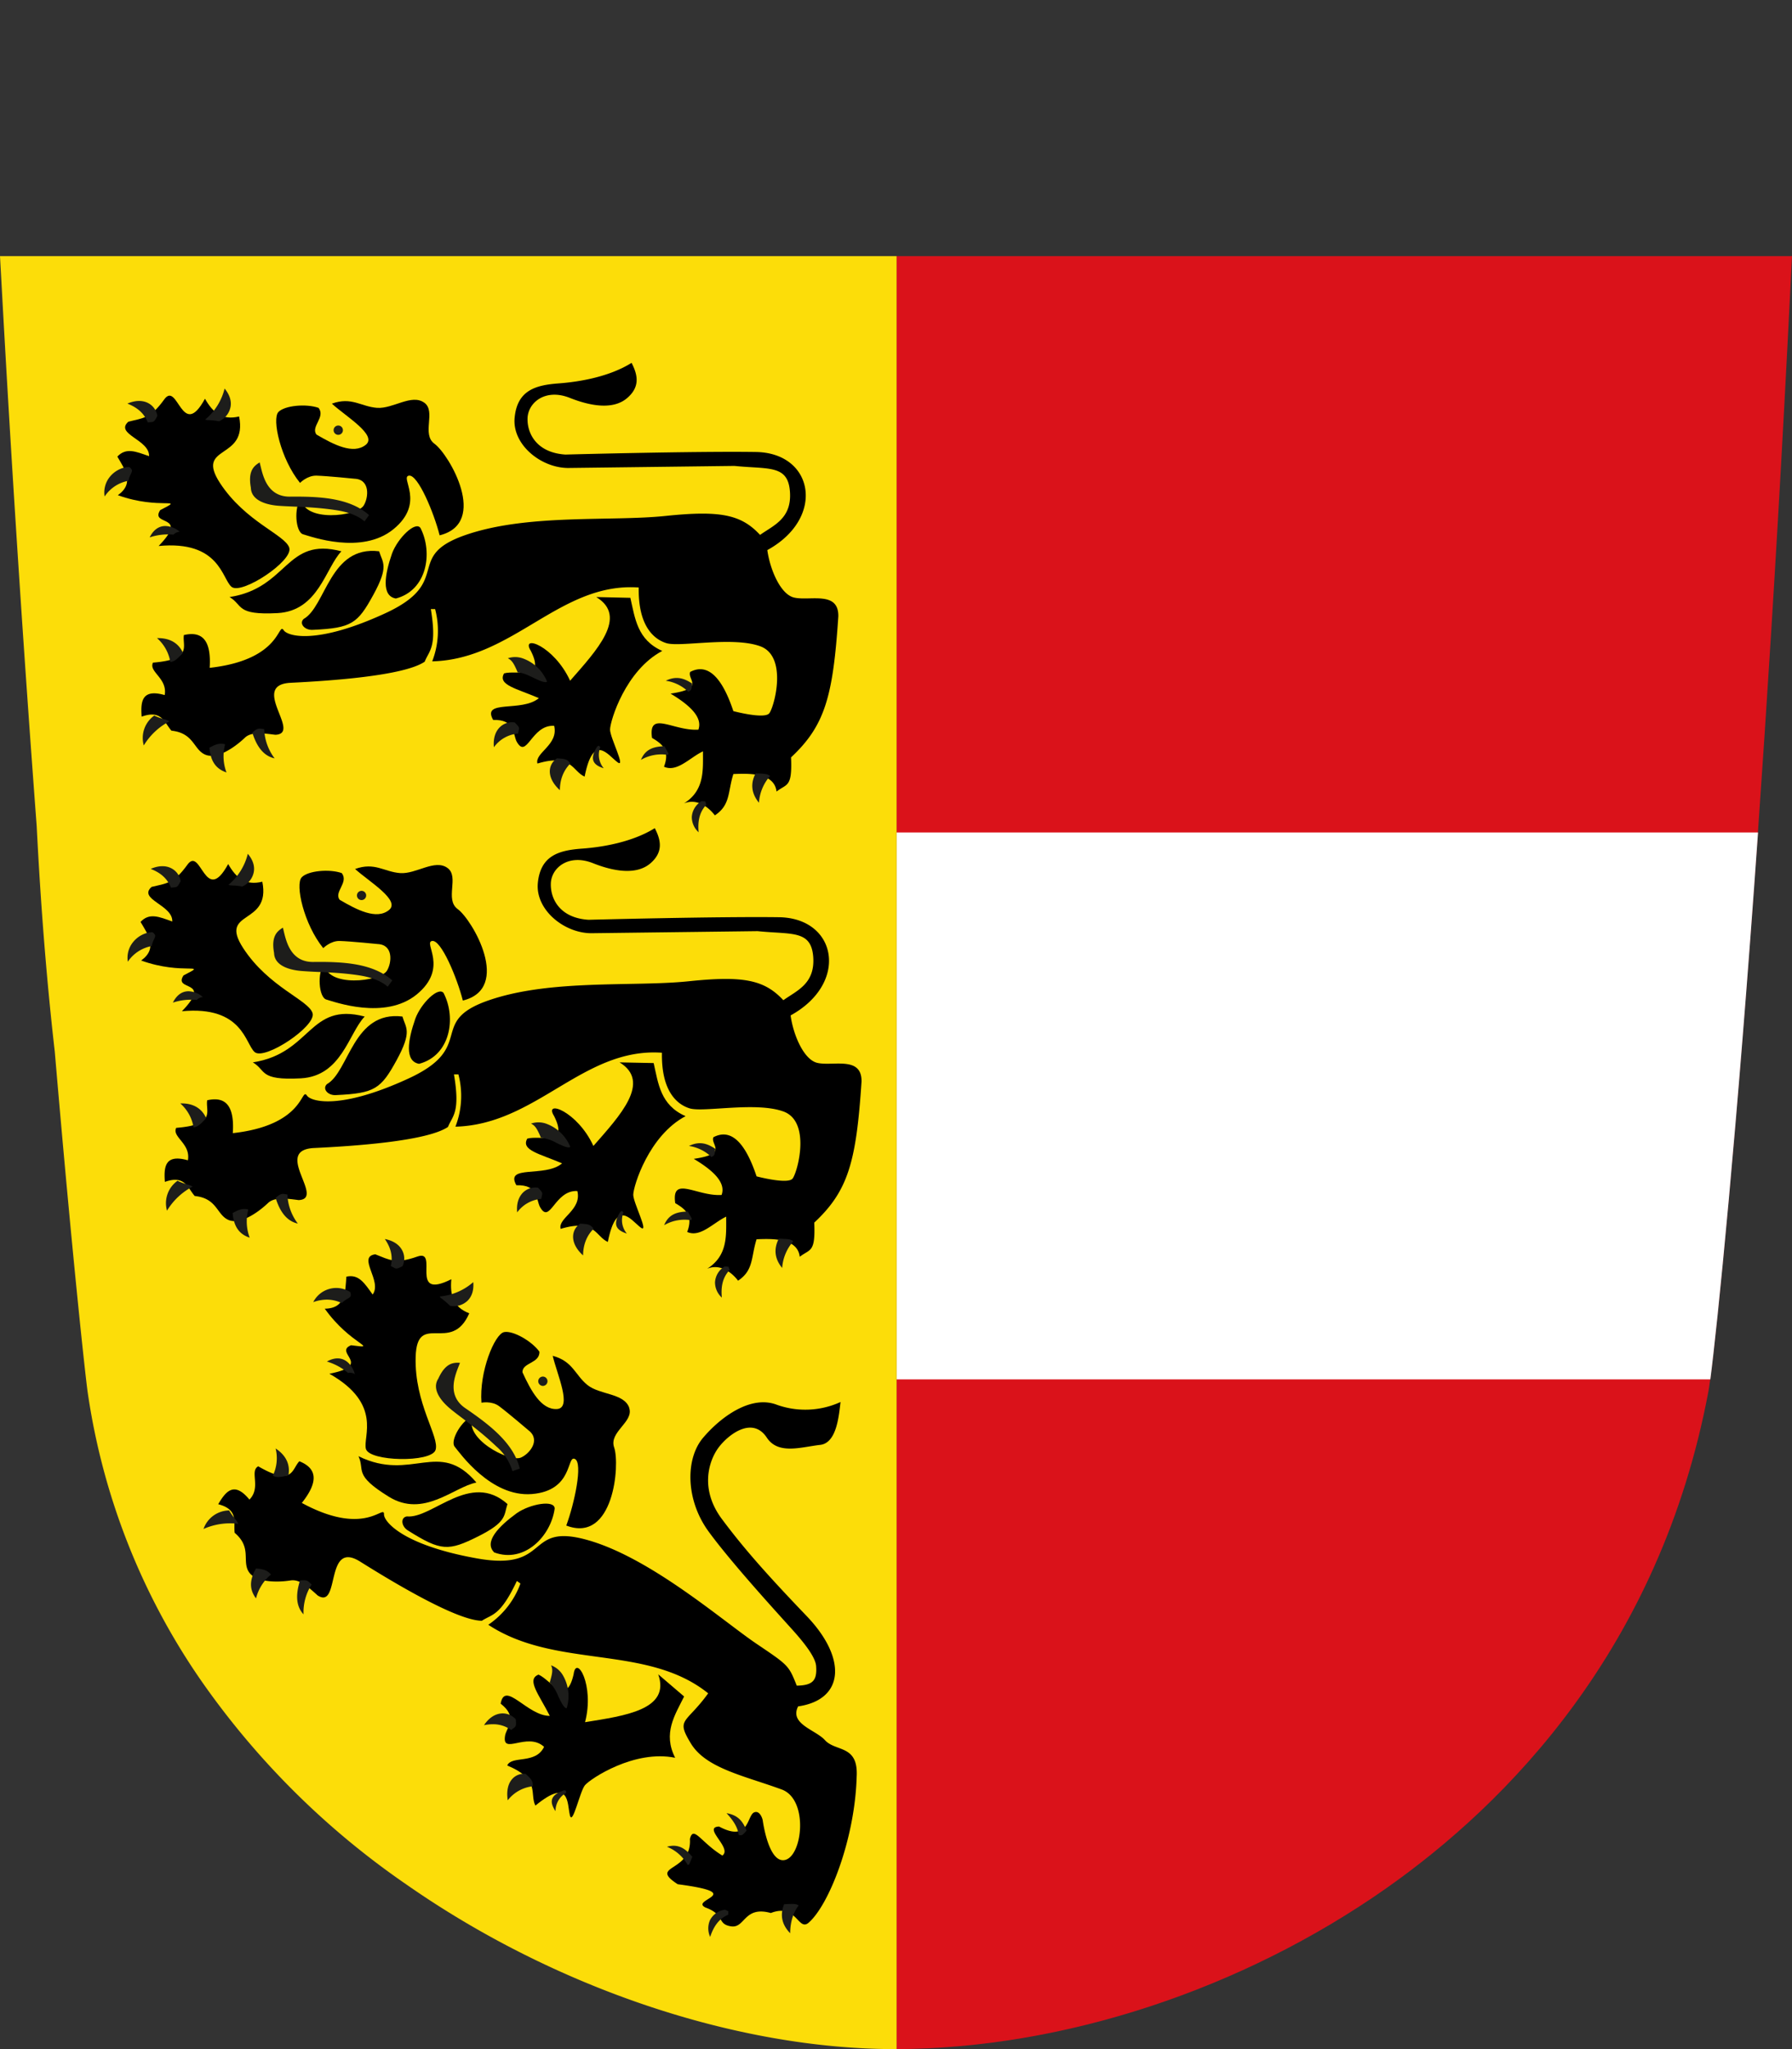 <svg width="21" height="24" viewBox="0 0 21 24" xmlns="http://www.w3.org/2000/svg">
    <rect x="0" y="0" width="21" height="24" fill="#333333" stroke="none"/>
    <g fill="none" fill-rule="evenodd">
        <path fill="none" d="M0 0h15v15H0z"/>
        <path d="M10.507 24c1.952-.007 4.047-.696 5.74-1.885 1.408-.99 3.204-2.8 3.773-5.815.074-.39.577-5.195.962-12.942L21 3H10.507v21z" fill="#DA121A"/>
        <path d="m0 3 .02.36c.13 2.374.274 4.503.41 6.316.05.987.122 1.858.212 2.642.203 2.38.36 3.812.385 3.985a7.923 7.923 0 0 0 1.314 3.358 9.448 9.448 0 0 0 2.423 2.412C6.498 23.283 8.632 24 10.488 24h.019V3H0z" fill="#FCDD09"/>
        <path d="m6.987 6.993.4.009c.055.239.08.492.374.622-.43.227-.61.816-.612.92-.002.093.194.466.085.382-.114-.087-.281-.342-.383.17-.142-.06-.147-.275-.553-.153-.035-.126.25-.218.196-.442-.272-.016-.32.41-.443.178-.041-.097-.023-.253-.272-.247-.138-.244.335-.086.536-.255-.26-.113-.486-.153-.408-.29.152-.043.49.088.314-.263-.127-.202.273-.06.46.349.31-.354.685-.751.306-.98" fill="#000"/>
        <path d="M5.459 6.265c.728-.25 1.694-.155 2.34-.222.645-.067.887-.016 1.108.222.155-.111.374-.189.35-.507-.023-.318-.25-.26-.65-.301l-1.93.024c-.327.01-.678-.27-.646-.59.031-.321.248-.38.51-.4.263-.019.606-.082.86-.241.078.149.096.284-.049.41-.17.149-.449.09-.675 0-.287-.114-.49.055-.495.241-.004.185.114.402.444.423 0 0 1.532-.041 2.234-.03.678.011.818.773.132 1.149.032.23.156.52.314.556.183.043.523-.083.518.22-.062.937-.155 1.278-.554 1.652.015.356-.048.305-.17.4-.026-.22-.316-.213-.506-.205-.066.207-.032.363-.217.484 0 0-.157-.224-.362-.14.246-.154.222-.395.223-.61-.153.072-.305.25-.457.18.074-.194-.025-.27-.14-.337-.047-.33.25-.078.543-.097.051-.14-.09-.281-.326-.422.41-.06.193-.166.23-.254.2-.105.37.05.506.459 0 0 .368.098.422.024.06-.082.216-.667-.108-.784-.324-.117-.936.013-1.098-.036-.15-.046-.333-.204-.325-.652-.922-.065-1.47.842-2.42.865a.994.994 0 0 0 .034-.612h-.05c.074.453-.02.483-.072.616-.246.168-1.124.225-1.568.247-.492.023.135.596-.182.609-.14-.017-.283-.04-.36.037-.128.121-.334.257-.468.193-.133-.063-.128-.25-.39-.278-.083-.094-.115-.25-.349-.164-.013-.176 0-.33.27-.253.035-.198-.191-.272-.137-.38.471-.038.341-.196.362-.323.203-.047.324.046.302.384.848-.094.797-.545.868-.44.046.07.385.172 1.19-.199.809-.373.208-.665.944-.918z" fill="#000"/>
        <path d="M3.39 6.418c.046.152-.56.554-.677.455-.112-.093-.138-.546-.854-.478.368-.38-.105-.228.018-.42.31-.16-.005.002-.496-.175.202-.143.078-.308-.006-.452.103-.11.218-.059.372-.005.007-.195-.406-.257-.243-.404.177-.044.26-.038.42-.26.161-.224.206.49.478-.009.094.165.204.255.4.208.104.519-.52.323-.225.778.3.46.767.607.814.762z" fill="#000"/>
        <path d="M4 6.457c-.656-.173-.62.43-1.31.536.16.094.07.214.562.188.481-.026.562-.53.749-.724" fill="#000"/>
        <path d="M4.443 6.457c.04.134.119.17-.068.51-.184.336-.254.389-.706.41-.097.008-.169-.074-.11-.128.261-.147.305-.863.884-.792M4.928 6.185c.148.291.075.73-.289.825-.171-.029-.132-.276-.045-.527.067-.181.276-.386.334-.298" fill="#000"/>
        <path d="M4.972 4.716c.142.104-.036.369.12.482.17.123.64.928.06 1.072-.067-.265-.255-.716-.36-.699-.11.018.2.315-.181.627-.373.305-.97.085-1.059.06-.089-.025-.111-.315-.024-.422.027.288.655.212.734.085.058-.093.078-.306-.108-.314 0 0-.313-.032-.445-.036-.108-.003-.193.085-.193.085-.228-.28-.332-.75-.253-.831.074-.076.325-.099.47-.048.085.11-.096.221-.024.313.2.117.43.237.577.12.14-.112-.231-.331-.397-.482.23-.084.342.035.53.049.186.013.405-.168.553-.06zM7.26 12.443l.4.008c.055.24.078.492.374.622-.43.227-.611.816-.613.92-.001.094.194.466.085.383-.114-.088-.281-.342-.383.17-.142-.061-.146-.275-.553-.153-.035-.127.25-.219.196-.443-.272-.015-.32.41-.442.179-.042-.097-.024-.254-.273-.247-.137-.245.336-.086.536-.256-.259-.112-.486-.153-.408-.29.152-.042.491.089.315-.263-.128-.201.272-.06.46.349.31-.354.684-.75.305-.98" fill="#000"/>
        <path d="M5.731 11.715c.728-.25 1.694-.155 2.34-.222.645-.067.887-.016 1.109.222.155-.112.373-.19.35-.507-.024-.318-.25-.261-.652-.302l-1.929.024c-.326.011-.678-.27-.646-.59.032-.32.248-.38.51-.4.263-.018.606-.082.86-.24.078.148.096.283-.049.41-.17.148-.449.09-.675 0-.287-.114-.49.055-.494.24-.005.186.113.403.443.423 0 0 1.532-.04 2.234-.03.678.012.819.773.133 1.15.031.23.155.519.313.556.184.042.523-.084.518.219-.062.937-.154 1.278-.554 1.652.015.356-.048.305-.17.4-.026-.22-.316-.213-.506-.205-.066.208-.032.363-.217.485 0 0-.156-.224-.362-.14.246-.155.222-.395.223-.61-.152.072-.305.249-.457.179.075-.194-.025-.27-.14-.337-.047-.33.251-.078.543-.096.052-.141-.089-.282-.326-.423.41-.059.193-.166.23-.253.201-.106.37.05.506.458 0 0 .368.098.423.025.06-.082.216-.668-.109-.785-.324-.117-.935.013-1.097-.036-.151-.046-.334-.203-.326-.652-.922-.065-1.47.842-2.42.866a.994.994 0 0 0 .035-.612H5.32c.076.452-.018.483-.07.615-.247.169-1.125.226-1.569.247-.491.024.136.596-.181.61-.14-.018-.284-.04-.362.037-.127.12-.333.256-.466.193-.134-.063-.128-.251-.39-.278-.084-.095-.116-.25-.35-.165-.013-.176 0-.33.27-.253.035-.198-.19-.272-.137-.38.472-.037.342-.195.363-.323.202-.046.323.046.3.385.849-.094.798-.546.869-.44.047.07.385.171 1.19-.2.809-.373.209-.665.944-.917z" fill="#000"/>
        <path d="M3.663 11.867c.045.152-.56.555-.678.456-.111-.094-.138-.546-.853-.479.367-.38-.105-.227.018-.419.309-.16-.006.002-.496-.175.201-.144.077-.309-.007-.452.103-.111.218-.06.372-.005.008-.195-.406-.258-.243-.405.178-.043.26-.038.42-.26.161-.223.206.491.478-.008.094.165.204.255.4.207.104.52-.52.323-.224.778.3.46.767.607.813.762z" fill="#000"/>
        <path d="M4.273 11.906c-.656-.172-.62.43-1.31.537.16.094.069.213.561.187.481-.025.562-.53.75-.724" fill="#000"/>
        <path d="M4.716 11.906c.039.135.118.17-.068.511-.184.336-.255.388-.707.409-.097.009-.168-.073-.11-.128.261-.147.305-.863.885-.792M5.2 11.634c.149.292.076.73-.289.826-.171-.03-.132-.276-.044-.528.066-.181.275-.386.334-.298" fill="#000"/>
        <path d="M5.244 10.166c.142.103-.036.368.12.482.17.123.64.928.06 1.071-.067-.264-.254-.715-.36-.698-.109.017.2.314-.18.626-.374.306-.97.085-1.06.06-.088-.025-.11-.315-.024-.421.027.287.655.211.734.084.058-.093.078-.305-.108-.313 0 0-.313-.032-.445-.036-.108-.003-.193.084-.193.084-.228-.28-.332-.749-.252-.83.073-.077.325-.1.469-.049.085.11-.096.222-.024.313.2.117.431.238.577.12.14-.112-.23-.331-.397-.481.231-.084.342.035.53.048.186.013.405-.168.553-.06zM7.713 19.61l.304.26c-.109.22-.251.43-.105.718-.476-.098-.99.243-1.057.321-.06.072-.146.484-.177.35-.033-.14 0-.442-.404-.111-.07-.138.062-.306-.33-.47.053-.12.332-.01.432-.218-.2-.184-.507.114-.455-.143.03-.101.143-.21-.054-.363.049-.277.314.146.576.143-.128-.252-.278-.427-.132-.483.146.063.324.38.411-.004.03-.237.248.126.134.561.464-.075 1.006-.145.857-.562" fill="#000"/>
        <path d="M6.89 18.039c.74.21 1.586.951 1.976 1.214.375.253.376.252.471.49.19-.003.239-.062.227-.228-.006-.094-.112-.243-.278-.427-.158-.176-.717-.785-.985-1.154-.268-.37-.27-.85-.061-1.095.208-.245.56-.502.863-.386a.993.993 0 0 0 .747-.032c-.02.167-.046.48-.238.502-.224.025-.492.119-.626-.085-.171-.258-.458-.03-.568.12-.11.15-.22.48.039.83.259.348.536.66.998 1.142.475.497.437.978-.102 1.056-.105.207.205.274.314.395.126.14.393.05.372.428-.02.734-.327 1.512-.567 1.714-.12.094-.14-.234-.439-.117-.317-.088-.3.183-.467.156-.167-.026-.068-.137-.298-.22-.195-.094.504-.164-.326-.273-.35-.228.167-.134.143-.53.04-.166.13.042.38.194.122-.086-.238-.33-.039-.34.346.185.326-.11.405-.162.057-.032.095.036.107.088 0 0 .066.508.26.466.207-.044.28-.71-.038-.826-.44-.161-.884-.247-1.062-.536-.182-.299-.062-.226.201-.59-.72-.579-1.783-.28-2.577-.803a.994.994 0 0 0 .377-.483l-.042-.03c-.196.415-.29.387-.41.466-.297-.002-1.05-.457-1.427-.693-.418-.261-.23.567-.497.397-.105-.094-.21-.194-.318-.176-.174.027-.42.02-.494-.108-.073-.128.039-.28-.161-.45-.015-.126.048-.273-.193-.335.09-.152.187-.272.366-.054.141-.143-.002-.333.103-.39.41.238.392.034.482-.059.193.077.24.223.029.488.75.407.965.007.963.134-.001.085.22.361 1.091.516.877.156.551-.427 1.299-.214z" fill="#000"/>
        <path d="M5.104 16.983c-.05.15-.776.136-.816-.013-.038-.14.198-.527-.428-.88.519-.102.043-.247.254-.334.345.045-.005-.002-.308-.428.248-.002.24-.209.253-.375.147-.032.212.076.308.209.117-.156-.186-.443.031-.471.17.066.235.117.494.026.259-.091-.111.521.397.266-.017.19.022.326.21.399-.21.485-.612-.032-.628.51-.016.55.284.937.233 1.091z" fill="#000"/>
        <path d="M5.583 17.364c-.44-.517-.755-.001-1.382-.308.078.168-.065.215.355.474.41.254.763-.115 1.027-.166" fill="#000"/>
        <path d="M5.947 17.616c-.045.133 0 .208-.348.381-.342.17-.43.173-.813-.068-.085-.048-.096-.156-.018-.168.299.029.743-.534 1.179-.145M6.5 17.67c-.045.324-.355.643-.708.513-.124-.122.048-.303.264-.46.158-.11.446-.159.444-.053z" fill="#000"/>
        <path d="M7.373 16.489c.058.166-.24.282-.176.464.07.198-.003 1.128-.561.915.095-.256.198-.734.101-.78-.099-.048-.015.372-.505.411-.48.038-.845-.484-.904-.555-.058-.071.088-.322.22-.36-.14.251.418.547.556.488.1-.043.237-.206.09-.319 0 0-.24-.205-.346-.284-.087-.064-.206-.04-.206-.04-.028-.36.154-.805.266-.827.104-.02.323.105.413.229.007.139-.205.127-.198.243.097.21.218.441.405.429.18-.013 0-.405-.051-.623.237.063.261.224.407.342.146.117.43.094.49.267z" fill="#000"/>
        <path d="M6.528 8.882a.18.18 0 0 0-.085.147c-.002.076.04.155.118.226.001-.101.027-.215.123-.313-.038-.047-.05-.054-.156-.06M9.296 14.539c-.028-.025-.057-.026-.142-.03l-.027-.002c-.062.12-.05.236.039.344a.528.528 0 0 1 .13-.312M6.372 16.231a.054.054 0 0 0 .043-.063.054.054 0 0 0-.022-.035.054.054 0 0 0-.076.014.054.054 0 0 0 .014.075.054.054 0 0 0 .04.01M6.131 7.713a.269.269 0 0 0-.18-.003c.052.025.075.07.116.166.054.001.115.03.18.06.055.027.13.063.158.051l.006-.004a.484.484 0 0 0-.28-.27M5.788 8.752a.387.387 0 0 1 .283-.16.528.528 0 0 1 .007-.035c.008-.032.01-.04-.046-.095a.202.202 0 0 0-.182.063c-.05.054-.071.133-.062.227M6.677 13.437l.006-.005a.484.484 0 0 0-.28-.27.269.269 0 0 0-.18-.002c.052.025.075.069.116.165a.49.49 0 0 1 .18.06c.055.027.13.063.158.052M5.187 15.218c.022.017.05.04.087.076a.232.232 0 0 0 .208-.062c.05-.051.072-.125.064-.215a.688.688 0 0 1-.393.168c.004.01.014.018.034.033M9.36 22.318c-.031-.021-.06-.02-.144-.016l-.027.001c-.051.126-.027.24.071.34 0-.117.031-.24.1-.325M8.882 9.06l-.027-.002c-.063.12-.05.235.039.344a.527.527 0 0 1 .13-.313c-.029-.024-.057-.026-.142-.03M6.635 20.998a.112.112 0 0 1-.002-.025H6.63l-.016-.005c-.052.016-.13.05-.145.109-.01.037.005.083.041.136a.244.244 0 0 1 .126-.215M6.833 14.704c.001-.1.027-.215.123-.312-.038-.048-.05-.054-.156-.06a.18.18 0 0 0-.084.146c-.003.076.039.156.117.226M5.991 20.263c.01-.01.02-.017.029-.023.025-.02.032-.025.024-.103a.206.206 0 0 0-.18-.067c-.074.01-.14.058-.192.136a.529.529 0 0 1 .106-.011.36.36 0 0 1 .213.068M6.243 20.922c0-.06-.005-.073-.082-.145a.181.181 0 0 0-.159.06c-.05.056-.068.144-.052.249a.43.43 0 0 1 .293-.164M5.283 16.506c.04.032.085.067.135.104.116.089.26.199.397.33a.609.609 0 0 1 .19.291l.086-.03c-.072-.299-.354-.513-.637-.707-.214-.145-.128-.366-.082-.485a.857.857 0 0 0 .018-.047l-.026-.001c-.071 0-.153.021-.228.187l-.002.003c-.087.14.075.295.15.355M8.074 13.422a.483.483 0 0 1 .264.13l.012-.008c.022-.013.024-.014.033-.088-.09-.06-.181-.096-.309-.034M8.06 14.19c-.117.003-.223.026-.277.16a.478.478 0 0 1 .317-.058.087.087 0 0 0 .006-.019c-.001-.005-.013-.025-.024-.045a3.027 3.027 0 0 1-.022-.039M8.493 14.833a.232.232 0 0 0-.114.185.242.242 0 0 0 .08.18c-.01-.11 0-.227.092-.324a.144.144 0 0 1-.013-.037 1.199 1.199 0 0 0-.045-.004M7.29 14.183l-.003.002-.016.007c-.03.045-.069.12-.043.176.016.034.056.061.118.08a.244.244 0 0 1-.04-.247.11.11 0 0 1-.016-.018M8.058 21.843a.088.088 0 0 0 .018-.007c.003-.004.012-.025.02-.046l.017-.042c-.075-.09-.16-.158-.297-.118a.48.48 0 0 1 .242.213M8.221 9.384a.232.232 0 0 0-.114.184.242.242 0 0 0 .08.18c-.01-.11 0-.227.091-.323a.144.144 0 0 1-.012-.038 1.112 1.112 0 0 0-.045-.003M7.018 8.734a.211.211 0 0 0-.004.001L7 8.742c-.03.046-.069.12-.043.176.016.035.056.062.118.08a.244.244 0 0 1-.04-.247.112.112 0 0 1-.016-.017M6.633 20.007h.008a.484.484 0 0 0-.045-.386.269.269 0 0 0-.138-.116c.024.052.014.1-.016.201a.49.49 0 0 1 .1.161c.027.056.062.131.091.14M6.06 14.201a.387.387 0 0 1 .283-.159.528.528 0 0 1 .007-.036c.008-.032.01-.04-.045-.095a.207.207 0 0 0-.182.063c-.05.055-.072.133-.062.227M7.828 8.842a.091.091 0 0 0 .005-.018 3.349 3.349 0 0 1-.046-.084c-.116.004-.222.027-.276.16a.479.479 0 0 1 .317-.058M7.802 7.973a.484.484 0 0 1 .264.129l.012-.007c.022-.013.024-.014.033-.089-.09-.059-.181-.095-.309-.033M8.671 21.495c.026.002.028.002.078-.054-.04-.1-.095-.182-.235-.204.068.073.131.157.143.257h.014M8.534 22.427c0-.016 0-.029.003-.04a1.237 1.237 0 0 0-.04-.02.232.232 0 0 0-.177.123.242.242 0 0 0 .002.196c.035-.103.089-.208.212-.26M2.454 8.758c.011.121.05.24.2.289a.541.541 0 0 1-.016-.33c-.056-.013-.096-.009-.184.041M2.405 4.914c.01.005.022.006.047.007a.841.841 0 0 1 .115.013.232.232 0 0 0 .135-.17c.012-.07-.012-.143-.07-.213a.688.688 0 0 1-.227.363M1.728 4.717c-.067-.031-.148-.027-.235.01.1.04.19.1.239.22l.036-.003c.033-.003.041-.004.076-.073a.206.206 0 0 0-.116-.154M4.237 10.542a.054.054 0 1 0 0-.108.054.054 0 0 0 0 .108M3.38 17.28c.023-.127-.028-.234-.15-.315a.474.474 0 0 1-.033.319c.044.023.08.02.183-.004M3.964 4.984a.054.054 0 1 0 0 .109.054.054 0 0 0 0-.109M1.778 11.08a.304.304 0 0 1 .027-.078c.018-.04.023-.05-.017-.083h-.006c-.071 0-.167.04-.23.125a.29.29 0 0 0-.054.22.428.428 0 0 1 .28-.183M3.652 18.558l-.011-.01c-.036-.035-.047-.046-.125-.036-.056.175-.043.306.041.396a.604.604 0 0 1 .095-.35M2.793 17.849a.24.24 0 0 0-.038-.058.836.836 0 0 1-.07-.1.322.322 0 0 0-.3.217.767.767 0 0 1 .408-.06M1.226 5.815a.428.428 0 0 1 .28-.184.304.304 0 0 1 .027-.078c.018-.04.022-.05-.018-.083H1.51c-.071 0-.167.04-.23.124a.29.29 0 0 0-.054.22M4.1 16.078c.024 0 .043.007.058.016-.019-.071-.07-.15-.146-.175-.054-.018-.116-.009-.181.028a.689.689 0 0 1 .247.133.125.125 0 0 1 .023-.002M2.258 13.898a.239.239 0 0 0-.064-.025.83.83 0 0 1-.114-.043.322.322 0 0 0-.123.35.767.767 0 0 1 .3-.282M3.23 14.03c.054.176.14.275.26.301a.604.604 0 0 1-.122-.34l-.015-.003c-.049-.008-.064-.01-.123.042M3.218 8.882a.604.604 0 0 1-.122-.341l-.015-.003c-.05-.008-.065-.01-.124.042.054.176.14.276.26.302M3.671 11.267h-.004c-.255 0-.31-.23-.34-.353a.869.869 0 0 0-.012-.049c-.065.041-.14.097-.103.298v.005c.01.164.23.198.326.205.05.004.108.007.17.01.145.006.327.013.514.043.183.03.278.091.321.131l.054-.074c-.23-.204-.583-.22-.926-.216M2.726 14.208c.011.12.05.24.2.288a.542.542 0 0 1-.016-.33c-.056-.013-.096-.008-.184.042M1.887 6.168c-.055.016-.1.059-.133.126a.686.686 0 0 1 .279-.032.11.11 0 0 1 .073-.034.27.27 0 0 0-.169-.067.18.18 0 0 0-.05.007M4.51 14.512c.06.088.099.189.07.316l.033.018c.028.016.035.02.104-.016a.206.206 0 0 0-.008-.193c-.037-.064-.106-.107-.199-.125M3 18.37c-.059.106-.095.226 0 .351a.54.54 0 0 1 .176-.28c-.04-.043-.074-.062-.175-.07M2.416 13.096c-.053-.118-.157-.177-.303-.172a.474.474 0 0 1 .155.28c.05-.007.077-.03.148-.108M3.055 5.465l-.012-.049c-.065.04-.14.096-.103.298v.004c.01.165.23.199.325.206.051.004.109.006.17.009.146.006.327.014.515.044.183.029.278.09.321.13l.054-.074c-.23-.204-.583-.219-.926-.216h-.004c-.255 0-.31-.229-.34-.352M4.105 15.134a.302.302 0 0 0-.434.117.48.48 0 0 1 .16-.029.41.41 0 0 1 .174.04.306.306 0 0 1 .067-.05c.037-.023.047-.028.033-.078M2.678 10.363c.009.006.021.006.046.008a.835.835 0 0 1 .115.012.232.232 0 0 0 .135-.169c.013-.071-.011-.144-.07-.214a.688.688 0 0 1-.226.363M2.159 11.617c-.055.016-.1.06-.133.126a.687.687 0 0 1 .28-.031.11.11 0 0 1 .072-.034.27.27 0 0 0-.168-.068.182.182 0 0 0-.051.007M1.84 7.474a.474.474 0 0 1 .156.28c.049-.007.077-.03.148-.108-.054-.117-.157-.175-.303-.172M1.985 8.449a.239.239 0 0 0-.063-.025c-.032-.01-.07-.022-.114-.043a.322.322 0 0 0-.123.35.767.767 0 0 1 .3-.282M2 10.166c-.066-.031-.148-.027-.234.011.1.039.189.099.238.22l.037-.004c.032-.003.04-.003.076-.073A.206.206 0 0 0 2 10.166" fill="#1D1D1B"/>
        <path d="M20.6 9.75H10.508v6.406h9.535c.08-.611.31-2.861.559-6.406" fill="#FFF"/>
        <path fill="#FCDD09" d="m10.511 23.319.091-19.638M10.538 23.319l-.004.681M10.578 3l-.003.681"/>
    </g>
</svg>
